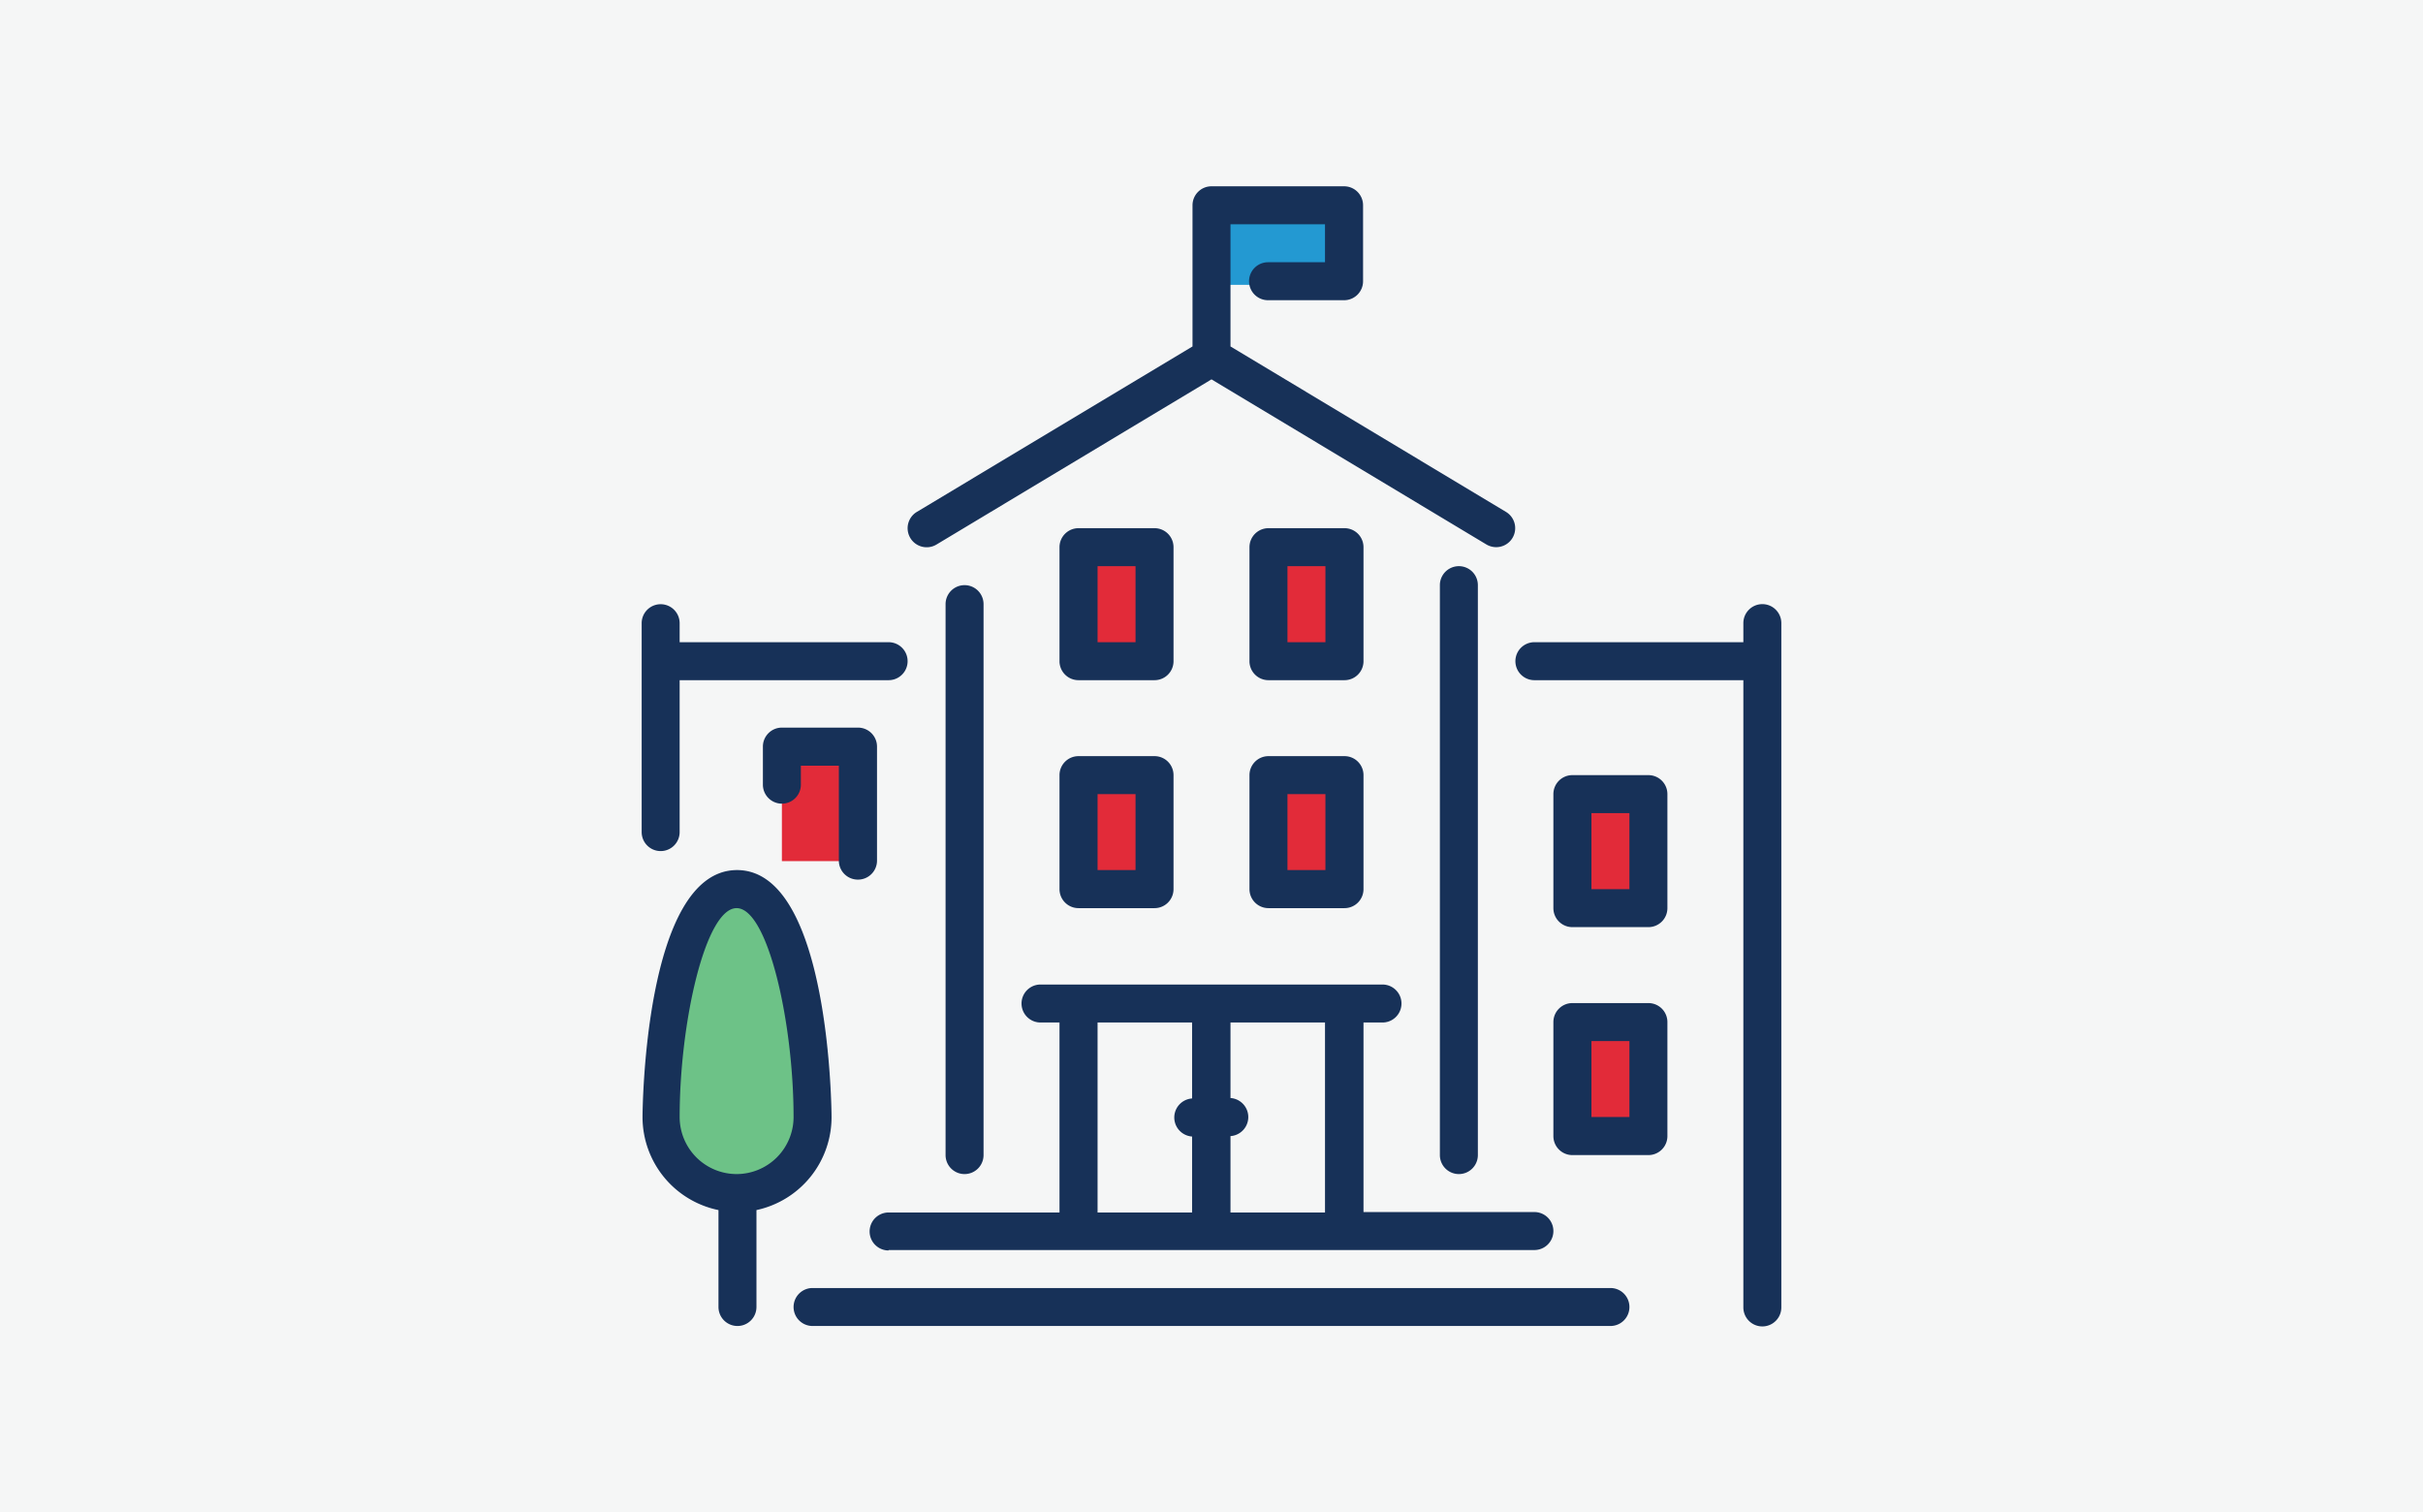 <svg id="Layer_1" data-name="Layer 1" xmlns="http://www.w3.org/2000/svg" viewBox="0 0 282 176"><defs><style>.cls-1{fill:#f5f6f6;}.cls-2{fill:#e22b39;}.cls-3{fill:#2399d2;}.cls-4{fill:#6dc287;}.cls-5{fill:#173158;}</style></defs><title>municipio</title><rect class="cls-1" width="282" height="176"/><path class="cls-2" d="M125.38,76.71h8.92V63.32h-8.92Zm22.32,0h8.92V63.32H147.7ZM91,100.22H99.9V86.83H91Zm92.43,32.29h8.92v-13.4h-8.92Zm0-26.79h8.92V92.33h-8.92Zm-58-2.23h8.92V90.1h-8.92Zm22.32,0h8.92V90.1H147.7Z"/><polygon class="cls-3" points="141 33.15 156.62 33.15 156.62 24.22 141 24.22 141 33.15"/><path class="cls-4" d="M85.73,103.31c6.7,0,8.93,17.85,8.93,26.78a8.93,8.93,0,1,1-17.86,0c0-8.93,2.24-26.78,8.93-26.78"/><path class="cls-5" d="M123.31,103.48a2.21,2.21,0,0,0,2.21,2.21h8.85a2.21,2.21,0,0,0,2.21-2.21V90.21A2.21,2.21,0,0,0,134.37,88h-8.85a2.21,2.21,0,0,0-2.21,2.21v13.27Zm4.43-11.06h4.42v8.84h-4.42Z"/><path class="cls-5" d="M125.52,79.16h8.85A2.21,2.21,0,0,0,136.58,77V63.68a2.21,2.21,0,0,0-2.21-2.21h-8.85a2.21,2.21,0,0,0-2.21,2.21V77A2.21,2.21,0,0,0,125.52,79.16Zm2.22-13.27h4.42v8.85h-4.42Z"/><path class="cls-5" d="M109,63.37l32-19.22,32,19.22a2.25,2.25,0,0,0,1.14.31,2.21,2.21,0,0,0,1.14-4.1L143.21,40.32V26.1h11v4.42h-6.63a2.21,2.21,0,0,0,0,4.42h8.85a2.21,2.21,0,0,0,2.21-2.21V23.89a2.21,2.21,0,0,0-2.21-2.21H141a2.21,2.21,0,0,0-2.21,2.21V40.32L106.7,59.58A2.21,2.21,0,1,0,109,63.37Z"/><path class="cls-5" d="M99.86,102.37a2.21,2.21,0,0,0,2.21-2.21V86.89a2.21,2.21,0,0,0-2.21-2.21H91a2.21,2.21,0,0,0-2.21,2.21v4.43a2.21,2.21,0,0,0,4.42,0V89.11h4.42v11A2.21,2.21,0,0,0,99.86,102.37Z"/><path class="cls-5" d="M114.47,134.43V70.31a2.21,2.21,0,1,0-4.42,0v64.12a2.21,2.21,0,1,0,4.42,0Z"/><path class="cls-5" d="M103.42,145.48h75.16a2.21,2.21,0,0,0,0-4.42H158.69V119h2.21a2.21,2.21,0,1,0,0-4.42H121.1a2.21,2.21,0,1,0,0,4.42h2.21v22.11H103.42a2.21,2.21,0,0,0,0,4.42Zm39.79-13.26a2.22,2.22,0,0,0,0-4.43V119h11v22.11h-11v-8.84ZM127.74,119h11v8.84a2.22,2.22,0,0,0,0,4.43v8.84h-11Z"/><path class="cls-5" d="M191.85,116.74H183a2.21,2.21,0,0,0-2.21,2.21v13.27a2.21,2.21,0,0,0,2.21,2.21h8.85a2.21,2.21,0,0,0,2.21-2.21V119A2.21,2.21,0,0,0,191.85,116.74ZM189.64,130h-4.42v-8.84h4.42Z"/><path class="cls-5" d="M191.85,90.21H183a2.21,2.21,0,0,0-2.21,2.21v13.27A2.21,2.21,0,0,0,183,107.9h8.85a2.21,2.21,0,0,0,2.21-2.21V92.42A2.21,2.21,0,0,0,191.85,90.21Zm-2.21,13.27h-4.42V94.63h4.42Z"/><path class="cls-5" d="M187.43,149.9H94.57a2.21,2.21,0,0,0,0,4.42h92.86a2.21,2.21,0,0,0,0-4.42Z"/><path class="cls-5" d="M205.11,70.31a2.21,2.21,0,0,0-2.21,2.21v2.22H178.58a2.21,2.21,0,0,0,0,4.42H202.9v73a2.21,2.21,0,1,0,4.42,0V72.52A2.21,2.21,0,0,0,205.11,70.31Z"/><path class="cls-5" d="M145.42,103.48a2.21,2.21,0,0,0,2.21,2.21h8.85a2.21,2.21,0,0,0,2.21-2.21V90.21A2.21,2.21,0,0,0,156.48,88h-8.85a2.21,2.21,0,0,0-2.21,2.21v13.27Zm4.42-11.06h4.42v8.84h-4.42V92.42Z"/><path class="cls-5" d="M96.78,130c0-.28-.12-28.74-11-28.74s-11,28.46-11,28.74a11.06,11.06,0,0,0,8.84,10.83v11.28a2.21,2.21,0,1,0,4.42,0V140.83A11.06,11.06,0,0,0,96.78,130Zm-11,6.64A6.64,6.64,0,0,1,79.1,130c0-11,3-24.31,6.63-24.31S92.36,119,92.36,130A6.64,6.64,0,0,1,85.73,136.64Z"/><path class="cls-5" d="M172,134.43V68.1a2.21,2.21,0,1,0-4.42,0v66.33a2.21,2.21,0,1,0,4.42,0Z"/><path class="cls-5" d="M147.63,79.16h8.85A2.21,2.21,0,0,0,158.69,77V63.68a2.21,2.21,0,0,0-2.21-2.21h-8.85a2.21,2.21,0,0,0-2.21,2.21V77A2.21,2.21,0,0,0,147.63,79.16Zm2.21-13.27h4.42v8.85h-4.42V65.89Z"/><path class="cls-5" d="M76.89,99.05a2.21,2.21,0,0,0,2.21-2.21V79.16h24.32a2.21,2.21,0,0,0,0-4.42H79.1V72.53a2.21,2.21,0,1,0-4.42,0V96.84A2.21,2.21,0,0,0,76.89,99.05Z"/></svg>